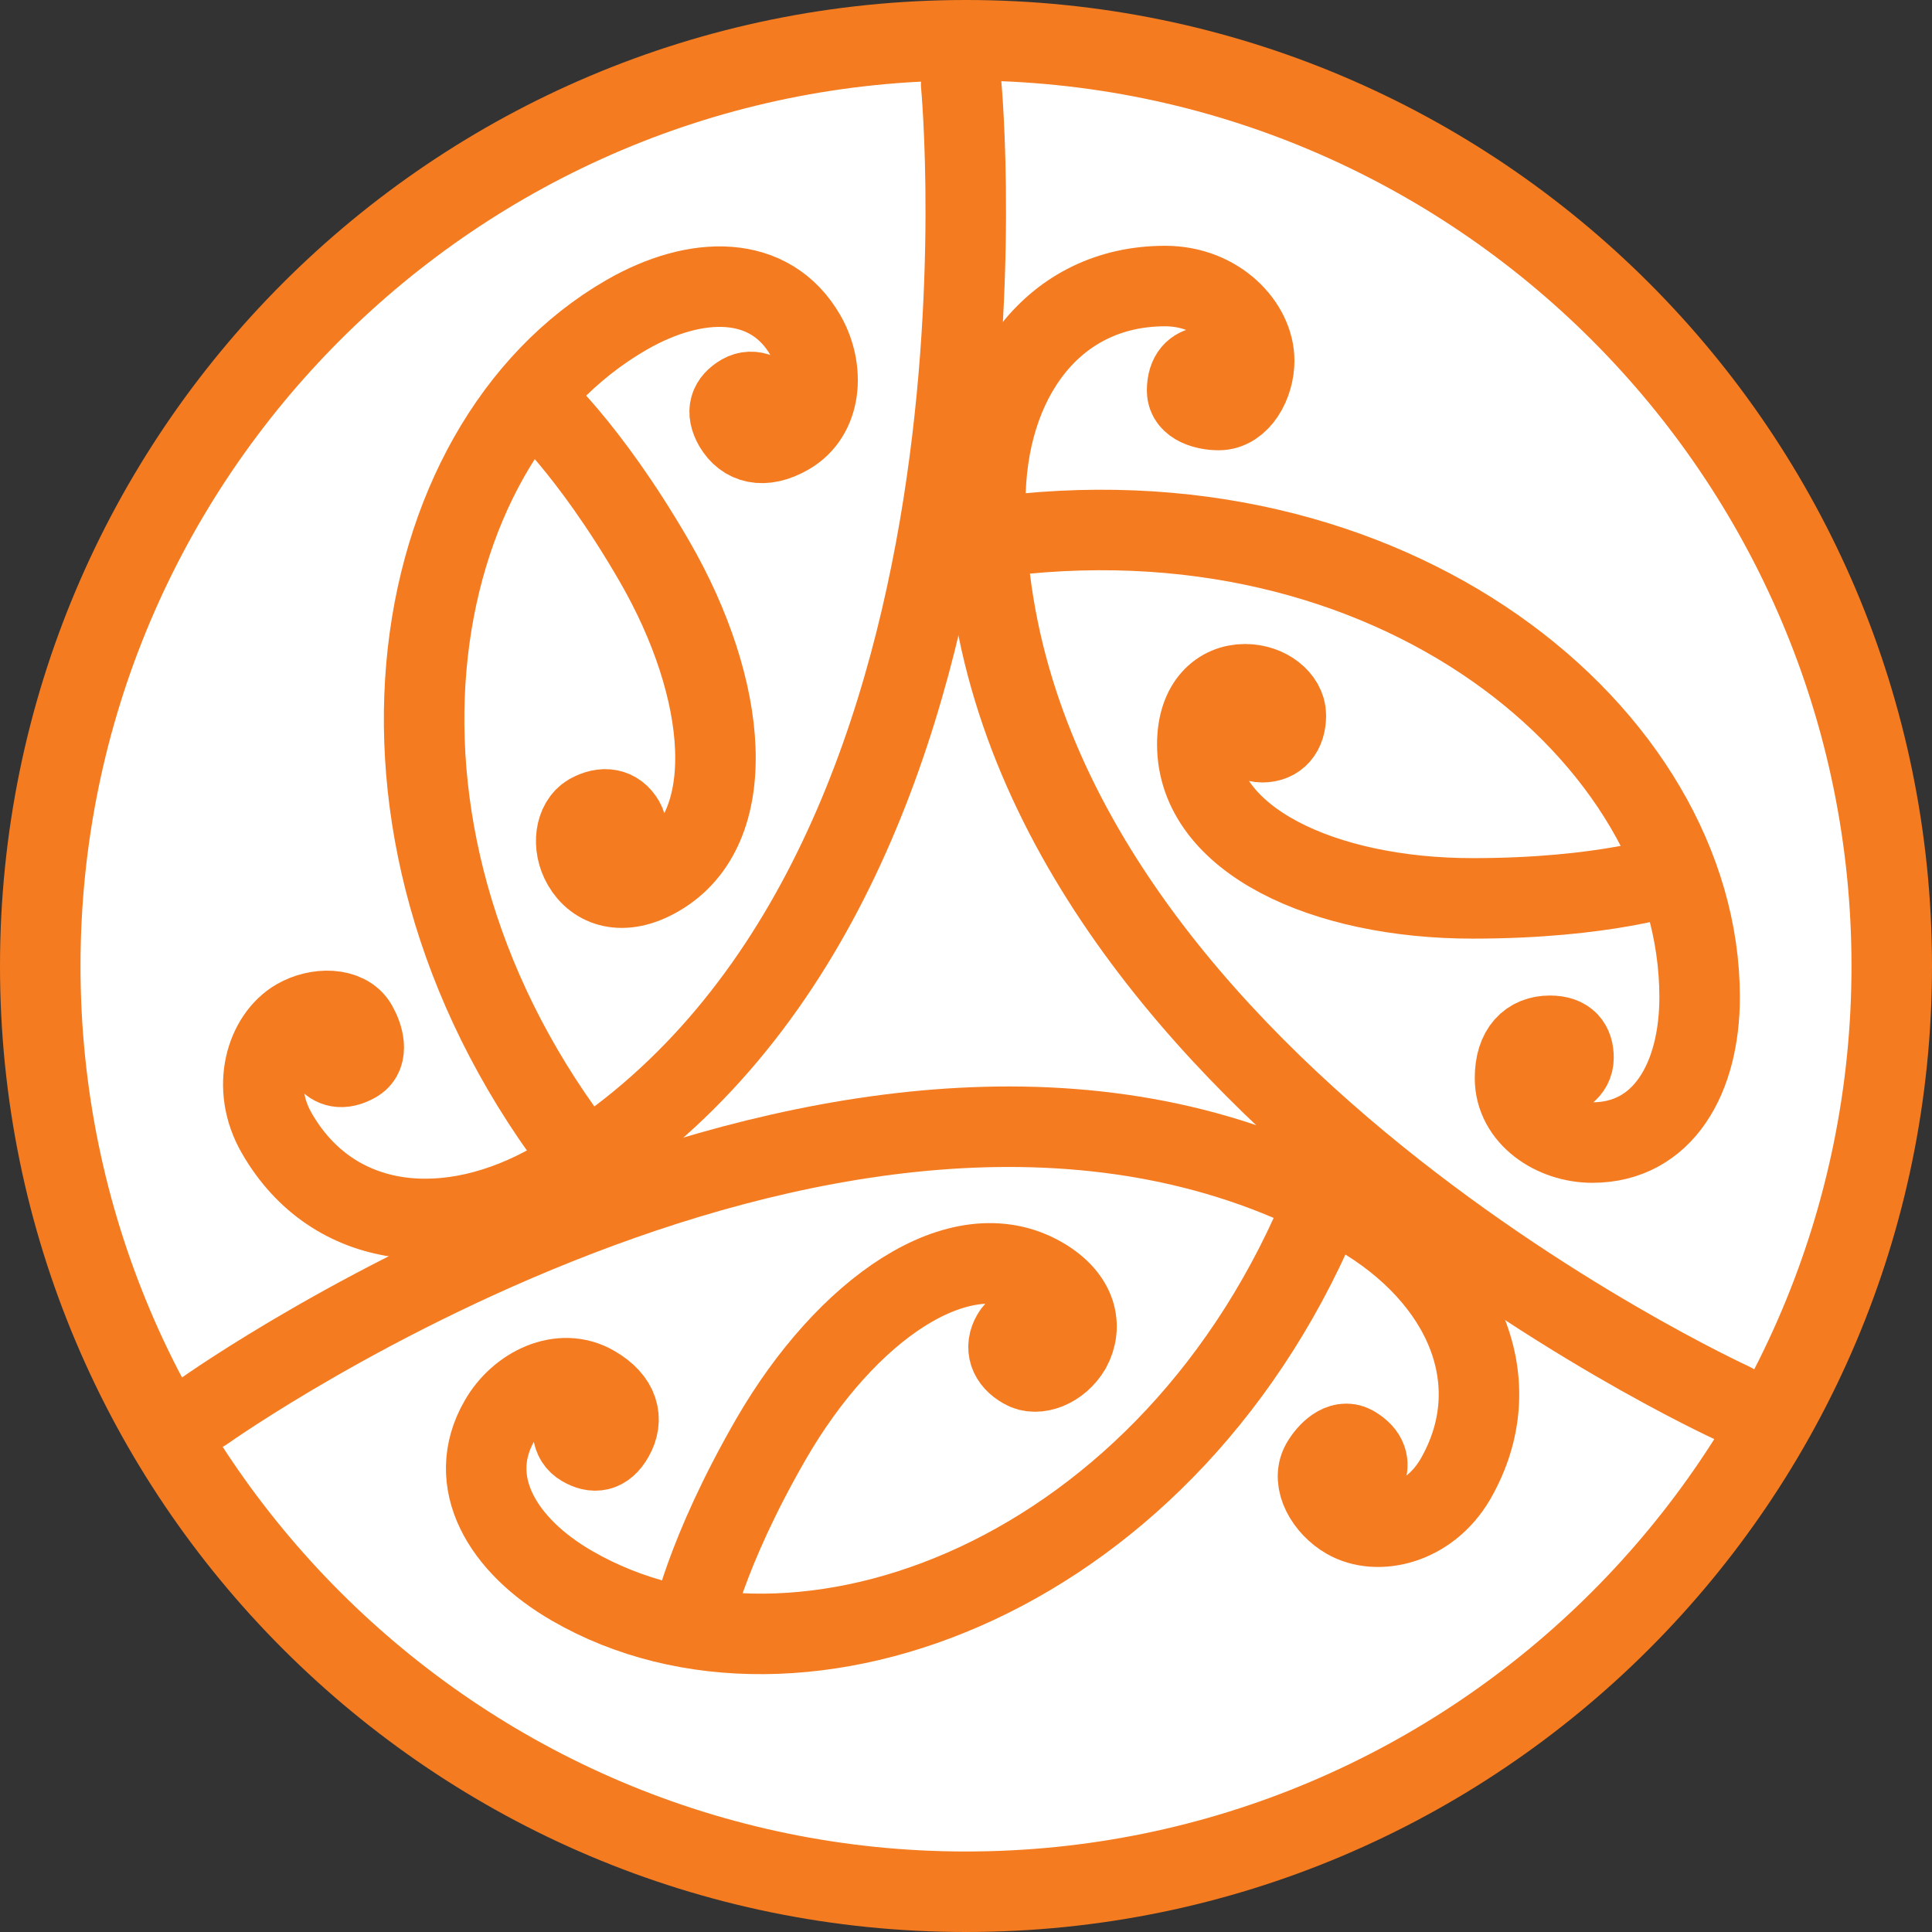 <?xml version="1.0" encoding="utf-8"?>
<!-- Generator: Adobe Illustrator 24.0.2, SVG Export Plug-In . SVG Version: 6.00 Build 0)  -->
<svg version="1.1" xmlns="http://www.w3.org/2000/svg" xmlns:xlink="http://www.w3.org/1999/xlink" x="0px" y="0px" width="36px"
	 height="36px" viewBox="0 0 36 36" enable-background="new 0 0 36 36" xml:space="preserve">
<rect x="0" y="0" width="36" height="36" fill="#333333" stroke="none"/>
<g id="Old" display="none">
</g>
<g id="Redraw">
	<circle fill="#FFFFFF" cx="18" cy="18" r="17.32"/>
	<g>
		<path fill="#F47B20" d="M18,1.5c9.1,0,16.5,7.4,16.5,16.5S27.1,34.5,18,34.5S1.5,27.1,1.5,18S8.9,1.5,18,1.5 M18,0
			C8.06,0,0,8.06,0,18c0,9.94,8.06,18,18,18c9.94,0,18-8.06,18-18C36,8.06,27.94,0,18,0L18,0z"/>
	</g>
	<g>
		
			<path fill="none" stroke="#F47B20" stroke-width="1.5" stroke-linecap="round" stroke-linejoin="round" stroke-miterlimit="10" d="
			M32.27,26.14c0,0-13.91-6.36-13.91-16.78c0-2.27,1.26-4.03,3.35-4.03c0.99,0,1.66,0.73,1.66,1.39c0,0.44-0.27,0.92-0.66,0.92
			c-0.24,0-0.59-0.09-0.59-0.36c0-0.63,0.62-0.42,0.62-0.42"/>
		
			<path fill="none" stroke="#F47B20" stroke-width="1.5" stroke-linecap="round" stroke-linejoin="round" stroke-miterlimit="10" d="
			M31.2,16.29c0,0-1.28,0.45-3.76,0.45c-2.78,0-5.13-1.09-5.13-2.87c0-0.77,0.43-1.12,0.89-1.12c0.42,0,0.76,0.28,0.76,0.58
			c0,0.31-0.16,0.5-0.44,0.5c-0.25,0-0.31-0.24-0.31-0.24"/>
		
			<path fill="none" stroke="#F47B20" stroke-width="1.5" stroke-linecap="round" stroke-linejoin="round" stroke-miterlimit="10" d="
			M18.38,10.03c7.55-1.08,13.29,3.68,13.29,8.55c0,1.51-0.68,2.71-2,2.71c-0.72,0-1.44-0.48-1.44-1.2c0-0.54,0.27-0.79,0.65-0.79
			c0.33,0,0.44,0.17,0.44,0.41s-0.22,0.38-0.48,0.38"/>
	</g>
	<g>
		
			<path fill="none" stroke="#F47B20" stroke-width="1.5" stroke-linecap="round" stroke-linejoin="round" stroke-miterlimit="10" d="
			M17.91,1.57c0,0,1.45,15.22-7.58,20.44c-1.97,1.14-4.12,0.93-5.17-0.89c-0.5-0.86-0.2-1.8,0.37-2.13
			c0.38-0.22,0.93-0.22,1.12,0.11c0.12,0.21,0.22,0.55-0.01,0.69c-0.55,0.32-0.67-0.32-0.67-0.32"/>
		
			<path fill="none" stroke="#F47B20" stroke-width="1.5" stroke-linecap="round" stroke-linejoin="round" stroke-miterlimit="10" d="
			M9.92,7.42c0,0,1.03,0.89,2.27,3.03c1.39,2.4,1.62,4.99,0.08,5.88c-0.67,0.39-1.18,0.19-1.41-0.21c-0.21-0.36-0.14-0.8,0.12-0.95
			c0.27-0.15,0.51-0.11,0.65,0.13c0.12,0.21-0.05,0.39-0.05,0.39"/>
		
			<path fill="none" stroke="#F47B20" stroke-width="1.5" stroke-linecap="round" stroke-linejoin="round" stroke-miterlimit="10" d="
			M10.91,21.65c-4.71-6-3.45-13.35,0.76-15.78c1.3-0.75,2.68-0.77,3.34,0.38c0.36,0.63,0.31,1.49-0.32,1.85
			c-0.47,0.27-0.82,0.16-1.01-0.16c-0.16-0.28-0.08-0.46,0.14-0.59c0.21-0.12,0.44,0,0.57,0.23"/>
	</g>
	<g>
		
			<path fill="none" stroke="#F47B20" stroke-width="1.5" stroke-linecap="round" stroke-linejoin="round" stroke-miterlimit="10" d="
			M3.81,26.29c0,0,12.46-8.87,21.49-3.65c1.97,1.14,2.86,3.11,1.82,4.92c-0.5,0.86-1.46,1.07-2.03,0.74
			c-0.38-0.22-0.66-0.69-0.47-1.03c0.12-0.21,0.37-0.46,0.6-0.33c0.55,0.32,0.05,0.74,0.05,0.74"/>
		
			<path fill="none" stroke="#F47B20" stroke-width="1.5" stroke-linecap="round" stroke-linejoin="round" stroke-miterlimit="10" d="
			M12.88,30.29c0,0,0.25-1.33,1.49-3.48c1.39-2.4,3.51-3.9,5.05-3.01c0.67,0.39,0.75,0.93,0.53,1.33c-0.21,0.36-0.63,0.52-0.88,0.37
			c-0.27-0.15-0.35-0.39-0.21-0.63c0.12-0.21,0.36-0.15,0.36-0.15"/>
		
			<path fill="none" stroke="#F47B20" stroke-width="1.5" stroke-linecap="round" stroke-linejoin="round" stroke-miterlimit="10" d="
			M24.71,22.32c-2.84,7.08-9.83,9.67-14.05,7.23c-1.3-0.75-2.01-1.94-1.35-3.08c0.36-0.63,1.14-1.01,1.76-0.65
			c0.47,0.27,0.55,0.63,0.36,0.96c-0.16,0.28-0.36,0.3-0.58,0.17c-0.21-0.12-0.22-0.38-0.09-0.61"/>
	</g>
</g>
<g id="Layer_3">
</g>
</svg>
